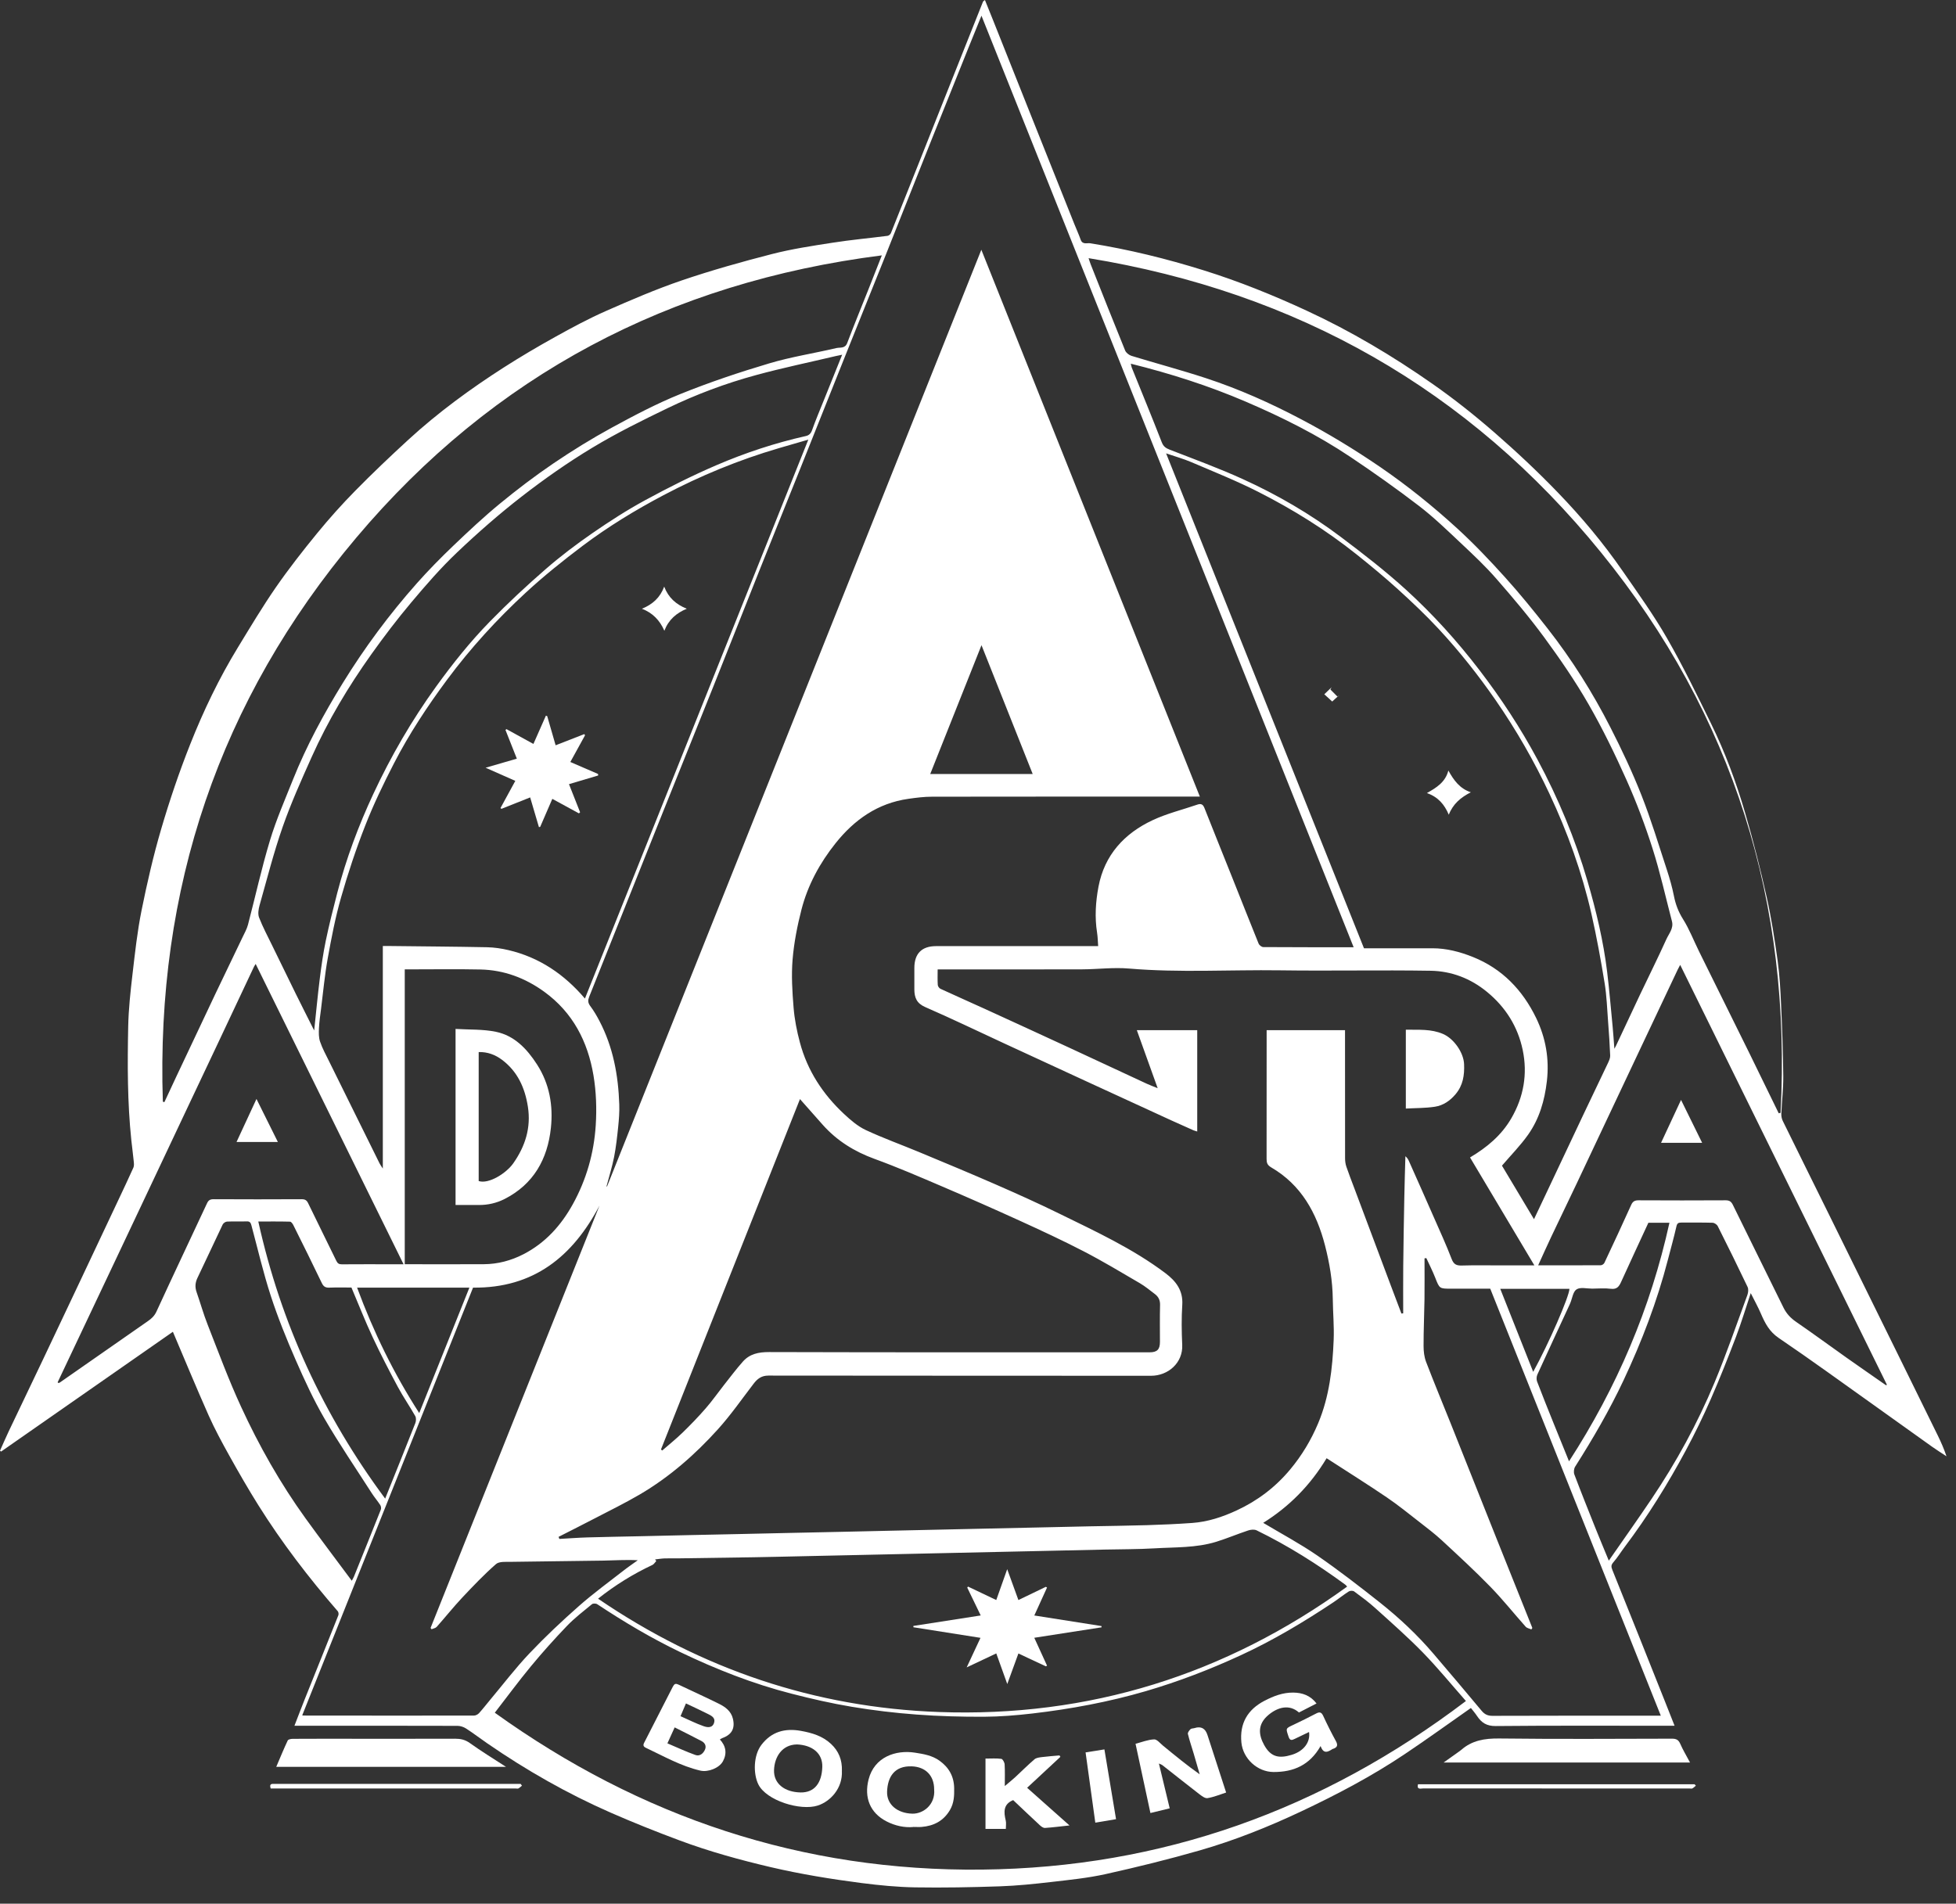 <svg width="113" height="110" viewBox="0 0 113 110" fill="none" xmlns="http://www.w3.org/2000/svg">
<rect x="0" y="0" width="113" height="110" fill="#333333" stroke="none"/>
<path d="M101.142 74.718C100.849 75.593 100.6 76.428 100.291 77.241C99.829 78.454 99.352 79.662 98.831 80.85C98.393 81.85 97.912 82.836 97.396 83.799C96.352 85.745 95.189 87.62 93.858 89.387C93.639 89.679 93.448 89.993 93.21 90.266C93.068 90.426 93.072 90.529 93.15 90.72C94.167 93.241 95.173 95.77 96.18 98.297C96.364 98.757 96.544 99.218 96.742 99.718H96.334C93.026 99.718 89.718 99.702 86.409 99.734C85.888 99.739 85.591 99.545 85.333 99.158C85.213 98.978 85.07 98.813 84.975 98.691C83.686 99.593 82.428 100.503 81.14 101.365C79.24 102.639 77.219 103.701 75.153 104.675C73.262 105.566 71.32 106.342 69.312 106.919C67.518 107.435 65.704 107.882 63.882 108.287C62.848 108.517 61.784 108.623 60.729 108.745C59.741 108.86 58.75 108.962 57.757 108.996C56.129 109.051 54.498 109.082 52.87 109.056C51.835 109.038 50.797 108.937 49.771 108.805C48.007 108.577 46.254 108.292 44.519 107.886C42.727 107.465 40.958 106.978 39.237 106.334C37.904 105.838 36.582 105.309 35.28 104.739C32.774 103.639 30.406 102.289 28.153 100.736C27.741 100.453 27.345 100.148 26.926 99.877C26.787 99.787 26.601 99.725 26.437 99.723C23.426 99.715 20.414 99.716 17.403 99.716C17.287 99.716 17.172 99.716 17.011 99.716C17.214 99.192 17.403 98.69 17.603 98.191C18.25 96.573 18.904 94.954 19.547 93.333C19.573 93.268 19.557 93.151 19.513 93.1C17.836 91.167 16.283 89.14 14.924 86.972C14.339 86.038 13.789 85.081 13.252 84.118C12.826 83.352 12.406 82.578 12.05 81.779C11.335 80.17 10.663 78.538 9.988 76.953C6.715 79.235 3.389 81.555 0.062 83.875C0.041 83.858 0.019 83.842 0 83.824C0.164 83.458 0.322 83.091 0.493 82.728C1.159 81.325 1.831 79.926 2.499 78.523C3.218 77.008 3.936 75.492 4.651 73.976C5.376 72.44 6.1 70.904 6.823 69.369C7.12 68.738 7.42 68.107 7.705 67.471C7.751 67.37 7.74 67.236 7.728 67.121C7.687 66.706 7.631 66.29 7.586 65.875C7.359 63.698 7.362 61.512 7.406 59.328C7.426 58.313 7.537 57.299 7.655 56.29C7.799 55.058 7.933 53.821 8.177 52.609C8.497 51.024 8.859 49.442 9.315 47.892C9.799 46.242 10.354 44.605 10.988 43.006C11.755 41.069 12.658 39.187 13.747 37.404C14.457 36.241 15.155 35.07 15.929 33.949C16.675 32.871 17.486 31.834 18.317 30.818C19.015 29.964 19.752 29.141 20.526 28.354C21.521 27.342 22.551 26.363 23.597 25.403C25.301 23.841 27.16 22.479 29.104 21.233C30.076 20.611 31.072 20.024 32.081 19.464C33.037 18.933 34.004 18.412 35.002 17.972C36.446 17.336 37.901 16.709 39.392 16.201C41.099 15.62 42.84 15.131 44.586 14.682C45.74 14.385 46.927 14.206 48.108 14.023C49.159 13.858 50.22 13.763 51.276 13.627C51.347 13.618 51.443 13.538 51.469 13.469C52.54 10.789 53.604 8.106 54.669 5.423C55.374 3.647 56.081 1.873 56.788 0.099C56.799 0.072 56.834 0.057 56.9 0C57.051 0.378 57.198 0.739 57.343 1.099C58.046 2.865 58.748 4.63 59.451 6.395C60.319 8.574 61.19 10.753 62.06 12.932C62.183 13.241 62.323 13.544 62.434 13.856C62.537 14.15 62.809 14.03 62.975 14.056C65.205 14.411 67.389 14.948 69.544 15.622C71.579 16.258 73.552 17.055 75.487 17.951C78.047 19.135 80.46 20.573 82.764 22.185C84.01 23.056 85.208 24.009 86.356 25.009C87.62 26.11 88.847 27.262 90.009 28.469C91.367 29.876 92.625 31.378 93.738 32.99C94.62 34.264 95.53 35.527 96.3 36.869C97.223 38.473 98.032 40.145 98.849 41.81C99.658 43.464 100.3 45.192 100.814 46.957C101.284 48.569 101.696 50.2 102.063 51.838C102.335 53.054 102.526 54.291 102.698 55.526C102.816 56.376 102.858 57.239 102.897 58.098C102.957 59.457 103.009 60.817 103.021 62.178C103.028 62.901 102.94 63.624 102.908 64.348C102.903 64.488 102.931 64.645 102.993 64.77C103.88 66.578 104.776 68.383 105.668 70.189C106.372 71.611 107.071 73.036 107.771 74.458C108.473 75.881 109.174 77.303 109.874 78.726C110.57 80.14 111.267 81.553 111.959 82.969C112.141 83.342 112.307 83.722 112.451 84.148C112.173 83.964 111.89 83.787 111.618 83.594C110.491 82.792 109.367 81.983 108.239 81.179C106.416 79.882 104.606 78.565 102.756 77.309C102.22 76.945 101.97 76.462 101.734 75.916C101.567 75.524 101.356 75.149 101.141 74.718H101.142ZM84.93 66.877C85.906 66.296 86.737 65.603 87.305 64.627C88.026 63.389 88.258 62.056 87.968 60.669C87.687 59.326 86.986 58.204 85.916 57.322C84.964 56.535 83.852 56.111 82.645 56.092C79.74 56.044 76.835 56.108 73.93 56.067C71.032 56.028 68.132 56.212 65.232 55.965C64.332 55.887 63.417 56.007 62.508 56.011C59.858 56.019 57.207 56.014 54.556 56.014H54.169C54.169 56.343 54.157 56.627 54.176 56.912C54.182 56.991 54.259 57.103 54.334 57.136C55.184 57.529 56.041 57.905 56.891 58.294C58.509 59.034 60.126 59.776 61.742 60.524C63.244 61.218 64.744 61.922 66.246 62.618C66.444 62.71 66.651 62.784 66.88 62.878C66.472 61.743 66.08 60.649 65.675 59.524H69.165V65.38C69.075 65.352 69.006 65.336 68.943 65.309C68.515 65.12 68.088 64.93 67.662 64.735C66.045 63.993 64.426 63.251 62.811 62.505C61.204 61.764 59.596 61.024 57.992 60.28C56.479 59.58 54.979 58.856 53.452 58.191C52.953 57.974 52.826 57.638 52.823 57.172C52.823 56.758 52.823 56.345 52.823 55.931C52.823 55.102 53.252 54.669 54.075 54.669C57.066 54.669 60.056 54.669 63.046 54.669H63.442C63.42 54.39 63.419 54.141 63.38 53.897C63.238 53.003 63.295 52.109 63.461 51.232C63.809 49.398 64.954 48.157 66.594 47.389C67.414 47.005 68.314 46.788 69.176 46.491C69.385 46.418 69.498 46.477 69.581 46.687C70.099 48 70.63 49.309 71.153 50.621C71.673 51.923 72.186 53.227 72.712 54.526C72.749 54.616 72.887 54.722 72.979 54.724C74.706 54.736 76.432 54.733 78.201 54.733C71.037 36.796 63.883 18.889 56.7 0.907C56.429 1.575 56.191 2.159 55.954 2.746C55.212 4.596 54.466 6.447 53.727 8.299C52.877 10.43 52.036 12.565 51.184 14.696C50.403 16.654 49.612 18.608 48.829 20.565C47.958 22.744 47.093 24.924 46.222 27.103C45.439 29.061 44.648 31.014 43.868 32.972C42.976 35.209 42.098 37.452 41.203 39.687C40.253 42.069 39.29 44.446 38.337 46.827C36.904 50.412 35.476 54.001 34.041 57.587C33.962 57.785 33.955 57.935 34.094 58.122C34.299 58.396 34.476 58.695 34.633 58.999C35.423 60.508 35.72 62.139 35.776 63.822C35.791 64.251 35.757 64.684 35.713 65.113C35.653 65.693 35.589 66.276 35.478 66.847C35.365 67.421 35.188 67.981 35.039 68.549C35.048 68.552 35.059 68.556 35.068 68.559C42.269 50.536 49.47 32.511 56.693 14.432C60.907 24.983 65.106 35.488 69.317 46.03H68.86C63.855 46.03 58.85 46.026 53.846 46.035C53.388 46.035 52.927 46.093 52.471 46.159C50.706 46.41 49.357 47.364 48.274 48.721C47.362 49.863 46.669 51.137 46.303 52.552C46.06 53.496 45.871 54.466 45.789 55.434C45.713 56.355 45.77 57.294 45.846 58.22C45.901 58.898 46.035 59.58 46.212 60.239C46.646 61.867 47.541 63.23 48.763 64.369C49.142 64.723 49.553 65.078 50.015 65.295C51.02 65.765 52.068 66.14 53.095 66.568C54.572 67.183 56.05 67.796 57.516 68.437C58.746 68.975 59.973 69.526 61.176 70.116C63.29 71.153 65.435 72.141 67.329 73.567C67.93 74.02 68.354 74.561 68.301 75.393C68.252 76.163 68.262 76.941 68.298 77.713C68.344 78.751 67.481 79.496 66.497 79.495C59.128 79.489 51.759 79.495 44.39 79.484C43.994 79.484 43.757 79.666 43.538 79.952C42.859 80.838 42.22 81.76 41.474 82.587C40.148 84.056 38.662 85.358 36.946 86.362C36.121 86.844 35.26 87.267 34.412 87.708C33.702 88.079 32.984 88.438 32.27 88.802L32.313 88.922C32.857 88.892 33.401 88.85 33.946 88.834C34.949 88.804 35.951 88.79 36.955 88.767C37.885 88.746 38.812 88.725 39.742 88.703C40.735 88.682 41.727 88.661 42.72 88.64C43.681 88.618 44.641 88.597 45.602 88.576C46.584 88.555 47.565 88.534 48.548 88.513C49.499 88.491 50.447 88.47 51.398 88.449C52.36 88.428 53.321 88.406 54.281 88.385C55.231 88.364 56.182 88.343 57.131 88.322C58.114 88.3 59.094 88.279 60.077 88.258C61.038 88.237 62 88.214 62.959 88.194C64.058 88.171 65.157 88.161 66.255 88.127C67.128 88.101 68.001 88.062 68.87 88C69.773 87.936 70.627 87.654 71.438 87.277C72.638 86.722 73.674 85.941 74.529 84.916C75.211 84.1 75.748 83.202 76.156 82.228C76.798 80.696 76.98 79.067 77.047 77.427C77.079 76.639 77.005 75.845 76.996 75.054C76.982 74.002 76.808 72.977 76.547 71.963C76.061 70.081 75.176 68.466 73.437 67.453C73.212 67.322 73.172 67.186 73.172 66.962C73.177 64.597 73.175 62.233 73.175 59.868V59.524H77.703V59.92C77.703 62.252 77.703 64.585 77.706 66.918C77.706 67.082 77.727 67.255 77.779 67.409C77.922 67.831 78.086 68.246 78.243 68.665C78.954 70.56 79.664 72.456 80.375 74.35C80.569 74.866 80.765 75.382 80.961 75.898C80.995 75.895 81.03 75.89 81.064 75.886C81.064 74.978 81.057 74.071 81.066 73.163C81.08 71.83 81.103 70.498 81.129 69.167C81.143 68.381 81.17 67.596 81.191 66.81C81.295 66.896 81.352 66.99 81.396 67.091C81.879 68.174 82.361 69.257 82.836 70.342C83.188 71.141 83.552 71.936 83.865 72.751C83.987 73.069 84.151 73.133 84.46 73.124C85.224 73.101 85.987 73.117 86.751 73.117H88.643C87.387 71.009 86.159 68.948 84.925 66.879L84.93 66.877ZM46.696 25.403C46.077 25.583 45.533 25.739 44.99 25.898C42.679 26.576 40.465 27.488 38.334 28.612C36.701 29.475 35.128 30.433 33.656 31.542C32.521 32.398 31.408 33.29 30.365 34.253C28.711 35.782 27.19 37.443 25.843 39.256C24.693 40.806 23.632 42.412 22.751 44.126C22.151 45.293 21.579 46.478 21.102 47.698C20.568 49.057 20.105 50.451 19.704 51.854C19.373 53.01 19.146 54.197 18.932 55.382C18.759 56.345 18.67 57.324 18.547 58.296C18.499 58.668 18.444 59.041 18.426 59.416C18.414 59.674 18.409 59.953 18.492 60.192C18.626 60.584 18.829 60.953 19.013 61.326C19.981 63.293 20.953 65.257 21.927 67.222C21.966 67.299 22.019 67.368 22.116 67.522V54.662C22.256 54.662 22.371 54.662 22.485 54.662C24.369 54.684 26.251 54.696 28.135 54.733C28.549 54.742 28.969 54.804 29.372 54.899C31.157 55.318 32.597 56.295 33.792 57.698C38.09 46.945 42.379 36.211 46.698 25.401L46.696 25.403ZM28.586 98.965C37.012 105.016 46.369 108.144 56.739 108.029C67.112 107.916 76.391 104.585 84.688 98.288C83.835 97.32 83.059 96.368 82.205 95.491C81.331 94.595 80.387 93.764 79.457 92.925C79.072 92.575 78.65 92.266 78.229 91.955C78.162 91.906 78 91.907 77.924 91.955C77.616 92.151 77.333 92.381 77.031 92.584C75.314 93.727 73.55 94.782 71.671 95.648C69.895 96.468 68.079 97.166 66.2 97.716C64.048 98.345 61.855 98.751 59.632 99.01C58.706 99.117 57.769 99.193 56.838 99.197C55.542 99.202 54.243 99.167 52.95 99.07C51.702 98.978 50.456 98.829 49.223 98.624C48.048 98.428 46.881 98.161 45.726 97.864C43.495 97.292 41.361 96.452 39.288 95.456C37.625 94.657 36.041 93.713 34.504 92.695C34.43 92.646 34.258 92.642 34.197 92.694C33.704 93.1 33.193 93.492 32.751 93.952C32.032 94.701 31.337 95.477 30.676 96.277C29.959 97.143 29.293 98.052 28.584 98.965H28.586ZM67.367 26.197C71.192 35.768 74.983 45.248 78.798 54.793C80.11 54.793 81.43 54.793 82.751 54.793C83.566 54.793 84.335 54.995 85.088 55.295C86.788 55.975 87.966 57.214 88.746 58.824C89.297 59.964 89.514 61.185 89.364 62.475C89.234 63.594 88.93 64.643 88.284 65.559C87.843 66.186 87.295 66.739 86.77 67.354C87.357 68.335 87.977 69.37 88.62 70.447C88.847 69.968 89.055 69.528 89.262 69.09C90 67.525 90.736 65.962 91.476 64.398C91.95 63.399 92.43 62.404 92.902 61.406C92.962 61.277 93.028 61.128 93.022 60.992C92.996 60.344 92.952 59.695 92.902 59.047C92.844 58.296 92.821 57.536 92.699 56.795C92.481 55.463 92.239 54.132 91.941 52.816C91.393 50.409 90.559 48.092 89.511 45.86C88.629 43.981 87.599 42.186 86.417 40.475C85.411 39.021 84.315 37.636 83.114 36.342C82.366 35.536 81.564 34.78 80.751 34.041C79.984 33.345 79.184 32.686 78.376 32.039C76.612 30.63 74.702 29.441 72.695 28.422C71.434 27.782 70.118 27.257 68.817 26.7C68.374 26.511 67.906 26.382 67.367 26.197ZM102.759 64.327C102.795 64.318 102.83 64.311 102.865 64.302C103.507 52.201 100.155 41.35 92.49 31.919C84.832 22.493 74.932 16.887 62.888 14.917C62.947 15.092 62.975 15.187 63.012 15.279C63.671 16.938 64.325 18.599 65 20.252C65.055 20.386 65.226 20.519 65.37 20.563C66.797 20.999 68.241 21.383 69.659 21.848C71.567 22.473 73.398 23.291 75.177 24.23C76.745 25.055 78.252 25.972 79.716 26.972C81.297 28.054 82.785 29.252 84.194 30.542C85.16 31.426 86.067 32.38 86.945 33.354C87.806 34.308 88.618 35.308 89.41 36.321C90.805 38.104 92.008 40.016 93.035 42.031C93.687 43.308 94.302 44.612 94.828 45.947C95.383 47.353 95.82 48.806 96.292 50.244C96.456 50.746 96.603 51.257 96.705 51.775C96.8 52.255 96.96 52.679 97.226 53.104C97.596 53.69 97.848 54.353 98.158 54.979C99.123 56.935 100.093 58.888 101.058 60.844C101.628 62.003 102.192 63.166 102.759 64.329V64.327ZM34.552 92.376C40.52 96.447 47.076 98.663 54.233 98.923C62.908 99.239 70.779 96.779 77.825 91.677C77.784 91.632 77.759 91.594 77.726 91.57C76.103 90.379 74.405 89.309 72.596 88.426C72.463 88.362 72.258 88.383 72.108 88.433C71.489 88.638 70.885 88.894 70.263 89.087C69.098 89.447 67.881 89.394 66.683 89.467C65.735 89.523 64.783 89.516 63.832 89.537C62.871 89.559 61.911 89.58 60.95 89.601C59.978 89.622 59.008 89.644 58.036 89.665C57.074 89.686 56.115 89.707 55.154 89.728C54.192 89.749 53.233 89.771 52.271 89.792C51.299 89.813 50.329 89.834 49.357 89.856C48.396 89.877 47.436 89.898 46.475 89.919C45.503 89.94 44.533 89.965 43.561 89.981C42.101 90.006 40.643 90.025 39.184 90.045C38.919 90.048 38.653 90.038 38.388 90.048C38.206 90.055 38.026 90.087 37.846 90.106C37.869 90.138 37.89 90.168 37.913 90.2C37.839 90.276 37.78 90.384 37.69 90.426C36.582 90.946 35.548 91.584 34.552 92.374V92.376ZM9.408 63.657C9.438 63.666 9.469 63.675 9.497 63.684C9.725 63.196 9.949 62.708 10.179 62.222C10.935 60.621 11.688 59.018 12.448 57.417C12.967 56.325 13.496 55.238 14.017 54.146C14.129 53.911 14.261 53.68 14.326 53.432C14.752 51.808 15.111 50.163 15.597 48.557C15.959 47.357 16.465 46.201 16.93 45.035C17.709 43.086 18.707 41.248 19.806 39.463C21.067 37.416 22.496 35.492 24.09 33.695C24.753 32.949 25.454 32.235 26.175 31.546C27.057 30.703 27.948 29.867 28.89 29.093C29.878 28.28 30.903 27.503 31.961 26.783C33.053 26.043 34.181 25.345 35.338 24.714C36.635 24.007 37.95 23.314 39.318 22.763C40.99 22.088 42.706 21.512 44.434 20.998C45.703 20.619 47.025 20.416 48.318 20.112C48.534 20.061 48.818 20.155 48.945 19.819C49.341 18.771 49.769 17.734 50.182 16.691C50.43 16.069 50.674 15.445 50.944 14.756C38.685 16.313 28.51 21.667 20.582 31.07C12.662 40.465 9 51.384 9.408 63.657ZM38.182 83.752C38.208 83.771 38.233 83.792 38.259 83.812C38.652 83.469 39.06 83.142 39.433 82.78C39.894 82.331 40.343 81.868 40.765 81.382C41.142 80.951 41.47 80.479 41.825 80.028C42.184 79.574 42.532 79.109 42.916 78.676C43.313 78.228 43.826 78.123 44.434 78.125C51.761 78.146 59.086 78.139 66.412 78.139C66.849 78.139 67.011 77.977 67.011 77.535C67.011 76.824 66.999 76.114 67.018 75.404C67.025 75.13 66.926 74.932 66.725 74.778C66.435 74.557 66.152 74.322 65.84 74.14C64.77 73.514 63.708 72.875 62.609 72.306C61.388 71.673 60.139 71.095 58.888 70.524C57.403 69.848 55.908 69.188 54.408 68.547C53.12 67.996 51.83 67.439 50.515 66.96C49.359 66.538 48.359 65.919 47.541 65.005C47.095 64.507 46.655 64.005 46.215 63.507C43.547 70.235 40.866 76.994 38.185 83.754L38.182 83.752ZM88.521 94.07C88.504 94.097 88.486 94.125 88.468 94.151C88.357 94.1 88.216 94.079 88.141 93.996C87.457 93.229 86.816 92.421 86.1 91.686C85.203 90.764 84.254 89.891 83.31 89.016C82.898 88.634 82.448 88.292 82.002 87.945C81.377 87.459 80.76 86.957 80.106 86.514C78.972 85.745 77.809 85.017 76.639 84.259C75.685 85.848 74.453 87.07 72.977 87.993C74.036 88.627 75.105 89.196 76.098 89.879C77.34 90.736 78.537 91.662 79.721 92.6C80.843 93.491 81.887 94.471 82.82 95.565C83.752 96.656 84.676 97.751 85.595 98.852C85.768 99.059 85.947 99.146 86.226 99.144C89.332 99.131 92.437 99.137 95.544 99.137H95.947C92.648 90.877 89.37 82.668 86.093 74.463H83.831C83.153 74.463 83.163 74.46 82.914 73.827C82.762 73.442 82.573 73.071 82.4 72.695C82.365 72.7 82.331 72.705 82.296 72.71C82.296 73.502 82.304 74.292 82.294 75.084C82.281 75.981 82.239 76.877 82.241 77.775C82.241 78.081 82.278 78.408 82.386 78.691C82.845 79.892 83.342 81.082 83.819 82.276C84.692 84.464 85.561 86.655 86.434 88.843C87.13 90.587 87.83 92.33 88.527 94.072L88.521 94.07ZM18.151 59.538C18.262 58.499 18.352 57.522 18.474 56.55C18.566 55.816 18.67 55.083 18.82 54.36C19.015 53.427 19.248 52.501 19.488 51.577C20.001 49.613 20.708 47.715 21.565 45.879C22.584 43.695 23.788 41.617 25.203 39.659C26.156 38.342 27.167 37.075 28.299 35.916C29.33 34.861 30.411 33.852 31.525 32.884C32.38 32.14 33.29 31.452 34.223 30.807C35.215 30.122 36.232 29.466 37.291 28.892C38.625 28.167 39.988 27.483 41.382 26.882C43.05 26.165 44.777 25.594 46.554 25.195C46.736 25.154 46.844 25.053 46.913 24.857C47.125 24.262 47.373 23.677 47.609 23.09C47.949 22.243 48.29 21.397 48.652 20.497C48.493 20.531 48.385 20.55 48.279 20.575C46.745 20.938 45.199 21.259 43.679 21.673C41.924 22.15 40.217 22.79 38.579 23.579C37.098 24.293 35.617 25.025 34.211 25.875C32.806 26.723 31.454 27.67 30.157 28.676C28.851 29.689 27.6 30.784 26.402 31.924C25.458 32.82 24.599 33.811 23.761 34.808C22.95 35.773 22.185 36.778 21.453 37.805C20.123 39.675 18.946 41.64 18.008 43.736C17.414 45.063 16.815 46.394 16.336 47.763C15.816 49.249 15.427 50.782 14.998 52.3C14.934 52.526 14.888 52.807 14.966 53.014C15.175 53.556 15.452 54.074 15.707 54.599C16.163 55.537 16.62 56.475 17.081 57.41C17.426 58.11 17.781 58.806 18.149 59.541L18.151 59.538ZM34.64 69.648C33.094 72.597 30.832 74.441 27.328 74.402C24.035 82.649 20.748 90.879 17.46 99.114C17.499 99.123 17.509 99.128 17.52 99.128C20.807 99.131 24.092 99.135 27.379 99.13C27.478 99.13 27.603 99.066 27.672 98.992C27.897 98.744 28.1 98.478 28.315 98.221C29.067 97.324 29.779 96.387 30.583 95.539C31.489 94.583 32.454 93.674 33.442 92.803C34.269 92.073 35.167 91.419 36.038 90.739C36.3 90.534 36.575 90.349 36.846 90.154C36.167 90.117 35.513 90.163 34.861 90.175C33.083 90.205 31.307 90.216 29.529 90.246C29.231 90.251 28.84 90.213 28.653 90.377C27.962 90.983 27.324 91.653 26.693 92.324C26.186 92.867 25.721 93.45 25.228 94.005C25.161 94.079 25.032 94.097 24.931 94.141L24.875 94.065C28.13 85.925 31.385 77.787 34.638 69.648H34.64ZM65.327 21.015C65.352 21.114 65.361 21.187 65.387 21.252C65.967 22.687 66.557 24.117 67.117 25.557C67.215 25.806 67.351 25.894 67.58 25.985C68.992 26.534 70.418 27.055 71.797 27.683C73.792 28.589 75.685 29.692 77.438 31.009C78.738 31.986 80.032 32.988 81.234 34.082C82.78 35.492 84.185 37.045 85.464 38.714C86.722 40.355 87.85 42.076 88.825 43.895C90.022 46.127 90.995 48.458 91.706 50.893C92.209 52.619 92.63 54.365 92.846 56.154C92.973 57.212 93.063 58.274 93.165 59.336C93.204 59.745 93.229 60.155 93.264 60.6C93.307 60.522 93.333 60.478 93.355 60.432C93.819 59.443 94.281 58.453 94.749 57.465C95.254 56.401 95.781 55.348 96.267 54.273C96.413 53.947 96.698 53.643 96.59 53.233C96.223 51.828 95.908 50.407 95.468 49.025C95.044 47.693 94.547 46.374 93.978 45.096C93.309 43.598 92.589 42.112 91.771 40.691C91.001 39.35 90.119 38.067 89.203 36.819C88.345 35.651 87.404 34.539 86.45 33.446C85.821 32.724 85.12 32.065 84.421 31.408C83.626 30.66 82.838 29.893 81.974 29.231C80.687 28.243 79.36 27.305 78.012 26.402C76.112 25.129 74.073 24.111 71.972 23.21C69.83 22.291 67.623 21.586 65.327 21.015ZM3.326 79.874L3.389 79.917C3.416 79.903 3.444 79.892 3.469 79.876C5.158 78.698 6.846 77.517 8.537 76.342C8.751 76.194 8.921 76.04 9.039 75.784C10 73.693 10.988 71.615 11.96 69.528C12.045 69.346 12.144 69.293 12.338 69.293C14.035 69.302 15.73 69.302 17.426 69.293C17.622 69.293 17.718 69.349 17.804 69.528C18.338 70.638 18.891 71.737 19.427 72.847C19.503 73.004 19.582 73.057 19.753 73.055C20.718 73.046 21.683 73.052 22.648 73.052C22.851 73.052 23.056 73.052 23.314 73.052C20.45 67.232 17.613 61.471 14.77 55.698C14.731 55.761 14.701 55.802 14.678 55.848C13.98 57.327 13.286 58.806 12.588 60.285C12.054 61.416 11.518 62.544 10.985 63.675C10.041 65.672 9.101 67.669 8.157 69.667C7.659 70.722 7.161 71.777 6.662 72.831C5.918 74.403 5.174 75.974 4.43 77.547C4.063 78.323 3.695 79.1 3.328 79.876L3.326 79.874ZM88.853 73.113C90.091 73.113 91.285 73.115 92.481 73.108C92.552 73.108 92.655 73.037 92.686 72.972C93.21 71.86 93.729 70.747 94.233 69.627C94.326 69.418 94.441 69.355 94.662 69.356C96.338 69.365 98.013 69.365 99.688 69.356C99.911 69.356 100.017 69.427 100.114 69.629C101.081 71.608 102.063 73.578 103.033 75.556C103.205 75.904 103.443 76.16 103.765 76.381C104.751 77.059 105.716 77.77 106.693 78.461C107.446 78.993 108.204 79.516 108.96 80.044C108.976 80.034 108.992 80.023 109.008 80.012C105.032 71.935 101.056 63.859 97.066 55.753C97.011 55.857 96.965 55.936 96.926 56.019C96.249 57.451 95.572 58.88 94.897 60.312C94.367 61.432 93.839 62.554 93.31 63.675C92.572 65.239 91.837 66.803 91.096 68.367C90.605 69.402 90.105 70.434 89.613 71.472C89.361 72.005 89.12 72.546 88.861 73.113H88.853ZM23.387 73.05H23.76C25.159 73.05 26.557 73.057 27.957 73.048C28.761 73.043 29.528 72.838 30.236 72.474C31.502 71.823 32.415 70.809 33.096 69.575C33.877 68.16 34.313 66.63 34.416 65.028C34.478 64.069 34.444 63.079 34.285 62.134C33.956 60.183 33.094 58.504 31.442 57.306C30.339 56.507 29.118 56.05 27.759 56.019C26.414 55.991 25.067 56.012 23.721 56.012H23.383V73.052L23.387 73.05ZM92.941 90.179C93.805 88.933 94.63 87.774 95.424 86.592C96.847 84.478 98.064 82.246 99.045 79.897C99.739 78.231 100.326 76.52 100.948 74.826C100.999 74.686 101.019 74.488 100.96 74.363C100.4 73.186 99.822 72.016 99.237 70.851C99.19 70.756 99.043 70.657 98.939 70.653C98.334 70.634 97.73 70.646 97.126 70.643C96.968 70.643 96.892 70.676 96.85 70.858C96.703 71.505 96.523 72.145 96.357 72.786C95.733 75.197 94.848 77.514 93.791 79.763C92.978 81.49 92.019 83.137 90.997 84.748C90.925 84.863 90.903 85.068 90.951 85.195C91.34 86.224 91.75 87.247 92.158 88.269C92.4 88.875 92.653 89.476 92.943 90.179H92.941ZM20.323 91.338C20.391 91.209 20.425 91.158 20.448 91.1C20.968 89.81 21.489 88.519 22.001 87.228C22.03 87.155 22.014 87.037 21.971 86.97C21.812 86.726 21.621 86.503 21.464 86.258C20.549 84.832 19.593 83.428 18.743 81.965C18.112 80.878 17.582 79.726 17.078 78.572C16.551 77.365 16.055 76.139 15.647 74.888C15.21 73.548 14.892 72.17 14.526 70.807C14.487 70.662 14.443 70.567 14.259 70.574C13.878 70.588 13.496 70.567 13.114 70.586C13.026 70.59 12.902 70.676 12.863 70.758C12.372 71.781 11.902 72.815 11.409 73.836C11.275 74.115 11.257 74.375 11.358 74.663C11.577 75.29 11.755 75.932 11.999 76.549C12.621 78.134 13.211 79.735 13.924 81.279C14.966 83.543 16.193 85.712 17.654 87.737C18.52 88.937 19.416 90.115 20.321 91.336L20.323 91.338ZM22.252 86.592C22.843 85.118 23.426 83.676 23.995 82.227C24.041 82.108 24.049 81.926 23.989 81.822C23.666 81.253 23.29 80.712 22.982 80.136C22.475 79.191 21.982 78.236 21.528 77.264C21.091 76.328 20.713 75.363 20.303 74.396C19.888 74.396 19.453 74.386 19.02 74.402C18.801 74.41 18.688 74.34 18.589 74.133C18.053 73.013 17.5 71.901 16.947 70.79C16.907 70.708 16.823 70.592 16.756 70.59C16.148 70.574 15.54 70.581 14.922 70.581C16.226 76.46 18.674 81.769 22.252 86.593V86.592ZM95.23 70.65C94.701 71.795 94.173 72.928 93.657 74.064C93.537 74.331 93.415 74.513 93.063 74.469C92.708 74.423 92.344 74.458 91.983 74.46C91.676 74.46 91.303 74.361 91.082 74.501C90.875 74.63 90.833 75.017 90.718 75.29C90.706 75.319 90.695 75.349 90.681 75.377C90.057 76.727 89.428 78.077 88.813 79.431C88.762 79.544 88.756 79.714 88.8 79.83C89.103 80.626 89.421 81.415 89.739 82.205C90.032 82.937 90.331 83.667 90.644 84.437C93.409 80.166 95.357 75.598 96.445 70.653H95.231L95.23 70.65ZM20.63 74.402C21.575 76.96 22.747 79.362 24.219 81.65C25.195 79.21 26.152 76.817 27.117 74.402H20.63ZM59.66 44.724C58.679 42.257 57.709 39.814 56.702 37.28C55.694 39.811 54.721 42.26 53.74 44.724H59.658H59.66ZM88.574 79.268C89.467 77.651 90.66 74.907 90.668 74.471H86.671C87.304 76.068 87.929 77.643 88.574 79.268Z" fill="white"/>
<path d="M29.23 102.092H15.959C16.194 101.544 16.395 101.049 16.623 100.567C16.654 100.503 16.814 100.473 16.915 100.473C18.007 100.466 19.098 100.469 20.19 100.469C22.225 100.469 24.259 100.473 26.295 100.466C26.61 100.466 26.869 100.522 27.14 100.715C27.806 101.192 28.508 101.622 29.232 102.092H29.23Z" fill="white"/>
<path d="M97.636 101.842H83.399C83.712 101.62 83.986 101.425 84.258 101.231C84.309 101.194 84.361 101.158 84.409 101.118C85.041 100.561 85.776 100.444 86.609 100.453C89.934 100.492 93.262 100.473 96.59 100.464C96.834 100.464 96.966 100.526 97.069 100.759C97.221 101.109 97.42 101.438 97.636 101.844V101.842Z" fill="white"/>
<path d="M97.972 103.18C97.905 103.233 97.845 103.298 97.771 103.337C97.73 103.36 97.666 103.343 97.613 103.343C92.483 103.343 87.353 103.343 82.221 103.339C82.082 103.339 81.84 103.434 81.917 103.097H97.896C97.921 103.125 97.947 103.152 97.972 103.18Z" fill="white"/>
<path d="M30.155 103.18C30.087 103.233 30.027 103.297 29.953 103.337C29.913 103.36 29.849 103.343 29.796 103.343C25.175 103.343 20.552 103.343 15.931 103.343H15.639C15.579 103.161 15.604 103.063 15.805 103.078C15.837 103.079 15.869 103.078 15.901 103.078C20.554 103.078 25.208 103.078 29.861 103.078C29.934 103.078 30.006 103.078 30.079 103.078C30.103 103.111 30.13 103.146 30.155 103.18Z" fill="white"/>
<path d="M81.216 59.499C81.958 59.511 82.675 59.446 83.367 59.745C83.992 60.015 84.558 60.823 84.582 61.496C84.607 62.132 84.52 62.715 84.089 63.226C83.768 63.608 83.372 63.876 82.896 63.949C82.35 64.032 81.792 64.023 81.216 64.055V59.501V59.499Z" fill="white"/>
<path d="M31.134 47.792C30.968 47.23 30.803 46.668 30.628 46.076C30.056 46.304 29.513 46.521 28.969 46.737C28.951 46.721 28.932 46.707 28.914 46.691C29.192 46.182 29.469 45.673 29.77 45.12C29.208 44.872 28.671 44.634 28.054 44.361C28.716 44.169 29.285 44.003 29.858 43.837C29.63 43.262 29.414 42.718 29.201 42.176L29.261 42.131C29.773 42.414 30.286 42.695 30.816 42.987C31.063 42.425 31.3 41.889 31.537 41.352C31.562 41.361 31.588 41.37 31.613 41.379C31.775 41.942 31.938 42.506 32.099 43.064C32.663 42.843 33.209 42.63 33.755 42.418C33.769 42.441 33.785 42.462 33.799 42.485C33.516 42.997 33.235 43.51 32.949 44.029C33.484 44.261 34.018 44.492 34.55 44.722C34.552 44.75 34.555 44.78 34.557 44.809C33.998 44.975 33.44 45.141 32.871 45.31C33.092 45.869 33.302 46.403 33.513 46.935C33.489 46.956 33.468 46.977 33.445 46.998C32.94 46.722 32.434 46.449 31.908 46.16C31.675 46.7 31.441 47.237 31.208 47.776C31.183 47.781 31.159 47.788 31.136 47.793L31.134 47.792Z" fill="white"/>
<path d="M38.37 33.895C38.616 34.538 39.054 34.923 39.675 35.174C39.072 35.425 38.625 35.808 38.381 36.446C38.116 35.842 37.708 35.416 37.084 35.174C37.706 34.921 38.136 34.529 38.372 33.895H38.37Z" fill="white"/>
<path d="M41.586 100.508C41.94 100.886 42.01 101.318 41.765 101.77C41.553 102.161 40.906 102.415 40.457 102.309C39.331 102.046 38.335 101.473 37.303 100.987C37.092 100.888 37.188 100.75 37.253 100.623C37.764 99.619 38.278 98.617 38.791 97.614C38.987 97.23 38.981 97.234 39.367 97.419C40.09 97.764 40.821 98.093 41.539 98.45C41.904 98.632 42.235 98.87 42.341 99.312C42.473 99.867 42.281 100.227 41.736 100.427C41.689 100.445 41.645 100.476 41.588 100.508H41.586ZM38.557 100.734C39.111 100.968 39.635 101.215 40.178 101.408C40.422 101.494 40.629 101.325 40.727 101.097C40.818 100.892 40.727 100.708 40.538 100.607C40.031 100.337 39.513 100.084 38.976 99.812C38.835 100.123 38.711 100.395 38.557 100.733V100.734ZM39.316 99.165C39.775 99.368 40.203 99.586 40.651 99.743C40.864 99.817 41.16 99.865 41.256 99.536C41.335 99.269 41.121 99.149 40.929 99.052C40.505 98.838 40.072 98.638 39.628 98.427C39.524 98.672 39.43 98.891 39.314 99.165H39.316Z" fill="white"/>
<path d="M76.292 100.89C75.663 101.996 74.727 102.395 73.571 102.39C72.643 102.385 71.811 101.623 71.717 100.69C71.608 99.594 72.064 98.787 73.05 98.274C73.574 98.002 74.113 97.794 74.711 97.801C75.23 97.806 75.697 97.96 76.057 98.43C75.711 98.608 75.375 98.78 75.043 98.951C74.481 98.455 73.815 98.649 73.293 99.082C72.624 99.635 72.714 100.252 73.03 100.828C73.419 101.537 73.898 101.62 74.631 101.395C75.335 101.18 75.713 100.649 75.624 100.079C75.345 100.213 75.075 100.342 74.804 100.473C74.636 100.554 74.522 100.6 74.437 100.338C74.281 99.861 74.26 99.879 74.721 99.663C75.165 99.457 75.603 99.232 76.038 99.008C76.236 98.905 76.344 98.93 76.444 99.149C76.671 99.642 76.914 100.128 77.176 100.603C77.308 100.846 77.254 100.971 77.013 101.052C77.003 101.056 76.99 101.054 76.983 101.059C76.716 101.236 76.457 101.367 76.294 100.891L76.292 100.89Z" fill="white"/>
<path d="M67.576 104.489C67.21 104.578 66.85 104.664 66.461 104.76C66.175 103.424 65.89 102.109 65.601 100.759C65.963 100.665 66.316 100.52 66.675 100.505C66.841 100.497 67.025 100.734 67.193 100.872C67.88 101.434 68.562 101.998 69.308 102.523C69.192 102.123 69.078 101.722 68.96 101.324C68.849 100.946 68.718 100.573 68.626 100.192C68.606 100.114 68.702 99.987 68.776 99.916C68.827 99.867 68.933 99.875 69.011 99.851C69.383 99.733 69.632 99.865 69.755 100.248C70.11 101.344 70.466 102.44 70.835 103.576C70.481 103.689 70.128 103.839 69.759 103.899C69.612 103.924 69.418 103.77 69.273 103.659C68.562 103.111 67.861 102.551 67.156 101.998C67.105 101.957 67.035 101.938 66.951 101.899C67.159 102.763 67.359 103.597 67.575 104.491L67.576 104.489Z" fill="white"/>
<path d="M48.636 102.319C48.689 103.336 47.968 104.092 47.245 104.327C46.251 104.649 44.271 104.048 43.808 103.1C43.511 102.493 43.52 101.43 43.992 100.816C44.574 100.057 45.349 99.847 46.27 100.013C46.915 100.13 47.521 100.308 48.013 100.771C48.451 101.183 48.657 101.685 48.638 102.321L48.636 102.319ZM46.028 100.798C45.188 100.814 44.745 101.505 44.717 102.273C44.687 103.072 45.34 103.553 46.247 103.571C47.065 103.586 47.477 103.009 47.505 102.097C47.53 101.319 46.94 100.831 46.028 100.796V100.798Z" fill="white"/>
<path d="M52.753 105.569C52.262 105.612 51.725 105.504 51.221 105.246C50.251 104.749 49.917 103.855 50.177 102.827C50.507 101.517 51.751 101.098 52.863 101.273C53.361 101.351 53.843 101.431 54.268 101.731C54.817 102.122 55.109 102.639 55.123 103.314C55.132 103.756 55.116 104.184 54.879 104.587C54.506 105.219 53.944 105.506 53.241 105.564C53.105 105.576 52.965 105.564 52.753 105.564V105.569ZM53.967 103.396C53.967 102.588 53.464 102.093 52.679 102.063C51.668 102.024 51.278 102.678 51.248 103.525C51.223 104.265 51.836 104.776 52.711 104.797C53.329 104.811 54.045 104.281 53.967 103.396Z" fill="white"/>
<path d="M61.789 105.477C61.262 105.534 60.817 105.592 60.37 105.622C60.276 105.628 60.16 105.546 60.082 105.474C59.555 104.988 59.037 104.491 58.532 104.014C57.959 104.247 57.982 104.696 58.102 105.191C58.138 105.338 58.108 105.502 58.108 105.677H56.933V101.614C57.265 101.614 57.56 101.591 57.848 101.63C57.928 101.641 58.032 101.835 58.039 101.95C58.062 102.348 58.048 102.747 58.048 103.201C58.277 103.007 58.472 102.853 58.652 102.687C59.023 102.344 59.38 101.984 59.764 101.655C59.868 101.565 60.046 101.547 60.195 101.528C60.531 101.485 60.87 101.462 61.207 101.432C61.225 101.459 61.243 101.485 61.26 101.514C60.637 102.095 60.013 102.675 59.338 103.302C60.144 104.018 60.942 104.728 61.787 105.479L61.789 105.477Z" fill="white"/>
<path d="M62.715 101.257C63.116 101.194 63.452 101.141 63.803 101.084C64.028 102.436 64.249 103.753 64.475 105.115C64.081 105.182 63.689 105.248 63.277 105.317C63.09 103.959 62.904 102.623 62.715 101.257Z" fill="white"/>
<path d="M83.673 44.522C83.984 45.082 84.327 45.565 84.972 45.78C84.396 46.072 83.942 46.448 83.698 47.076C83.445 46.477 83.072 46.045 82.433 45.825C82.98 45.514 83.498 45.204 83.673 44.524V44.522Z" fill="white"/>
<path d="M76.856 39.839C76.997 39.981 77.137 40.122 77.278 40.263C77.31 40.228 77.344 40.193 77.375 40.157C77.22 40.3 77.064 40.442 76.964 40.535C76.806 40.392 76.644 40.242 76.506 40.117C76.626 40.002 76.778 39.857 76.93 39.71C76.905 39.753 76.88 39.795 76.858 39.839H76.856Z" fill="white"/>
<path d="M56.646 94.638C55.342 94.431 54.056 94.229 52.769 94.026C52.769 94.001 52.767 93.975 52.766 93.95C54.056 93.749 55.344 93.547 56.657 93.344C56.385 92.78 56.132 92.257 55.879 91.736C55.894 91.716 55.909 91.695 55.924 91.676C56.461 91.932 57 92.188 57.555 92.453C57.754 91.891 57.952 91.331 58.187 90.67C58.422 91.319 58.626 91.877 58.834 92.453C59.37 92.195 59.894 91.942 60.419 91.69L60.488 91.731C60.251 92.25 60.015 92.771 59.753 93.346C61.055 93.551 62.346 93.754 63.634 93.957C63.634 93.982 63.636 94.007 63.637 94.03C62.353 94.229 61.068 94.429 59.751 94.634C60.004 95.189 60.246 95.715 60.488 96.244C60.467 96.258 60.444 96.27 60.423 96.284C59.898 96.039 59.371 95.793 58.834 95.542C58.629 96.106 58.424 96.666 58.191 97.306C57.963 96.67 57.761 96.109 57.556 95.537C57.019 95.791 56.477 96.046 55.846 96.345C56.136 95.724 56.383 95.194 56.643 94.639L56.646 94.638Z" fill="white"/>
<path d="M14.817 63.5C15.25 64.371 15.641 65.156 16.052 65.985H13.665C14.045 65.165 14.413 64.373 14.817 63.5Z" fill="white"/>
<path d="M95.961 66.034C96.339 65.223 96.708 64.429 97.115 63.555C97.537 64.413 97.928 65.207 98.334 66.034H95.959H95.961Z" fill="white"/>
<path d="M26.314 59.453C27.113 59.503 27.907 59.464 28.658 59.621C29.725 59.845 30.444 60.607 31.022 61.503C31.747 62.627 31.962 63.88 31.826 65.172C31.635 66.976 30.824 68.429 29.147 69.282C28.689 69.514 28.191 69.63 27.67 69.627C27.226 69.623 26.783 69.627 26.318 69.627V59.453H26.314ZM27.654 68.243C28.235 68.434 29.252 67.792 29.656 67.213C30.342 66.234 30.686 65.166 30.497 63.949C30.326 62.855 29.902 61.915 29.002 61.238C28.612 60.945 28.163 60.775 27.654 60.791V68.241V68.243Z" fill="white"/>
</svg>
